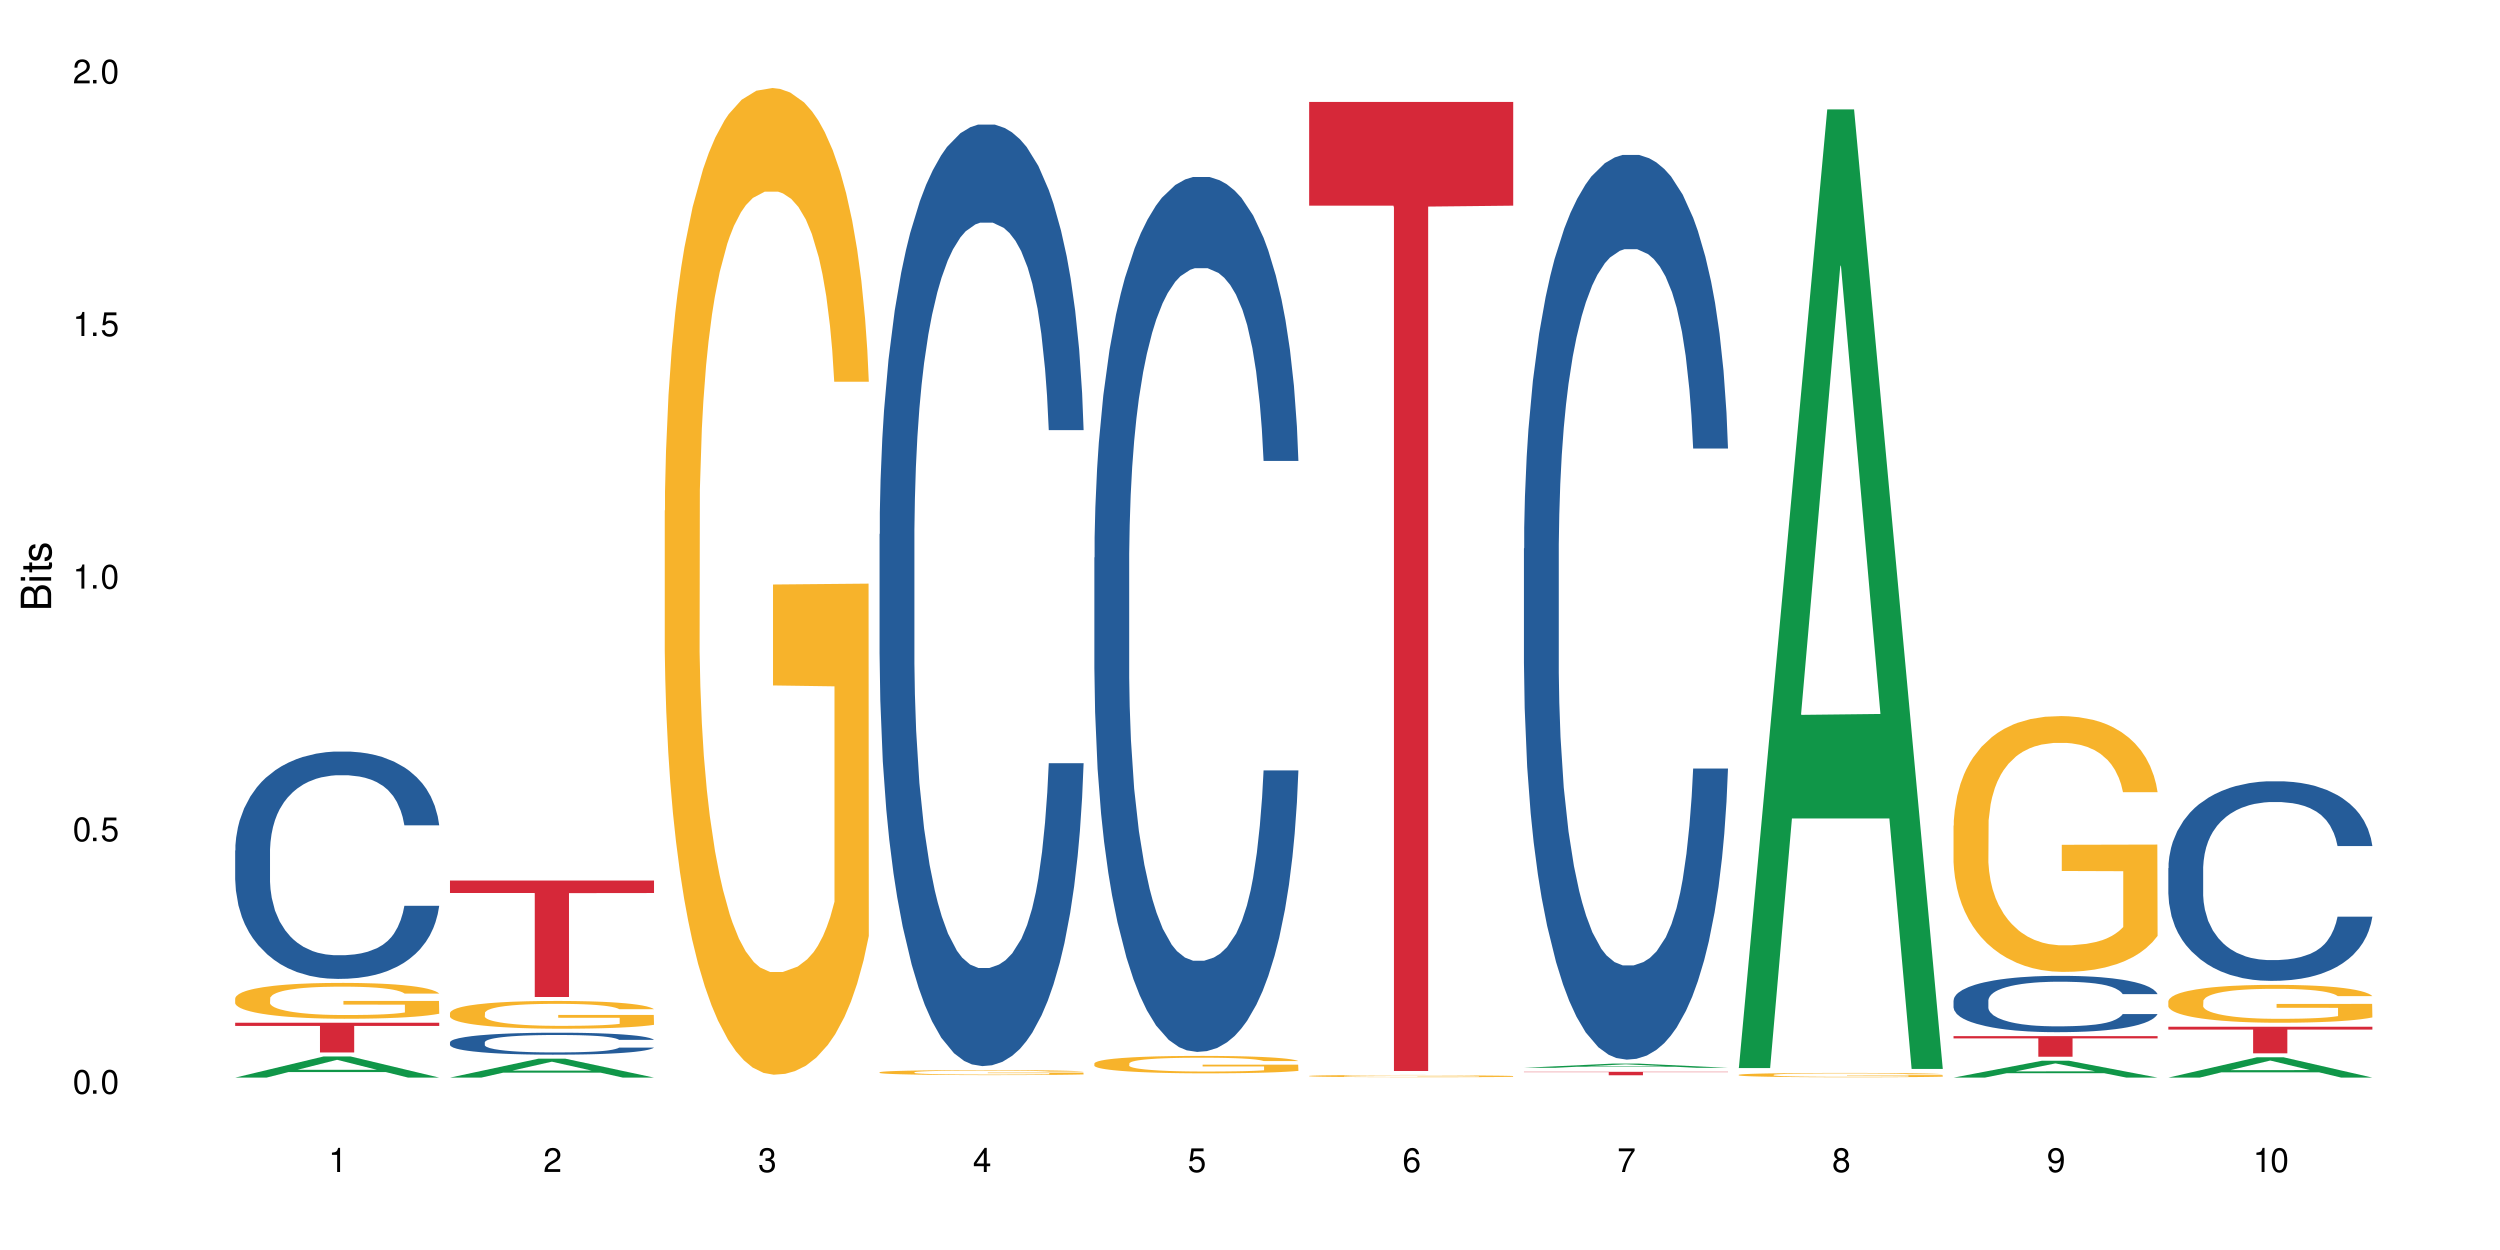 <?xml version="1.0" encoding="UTF-8"?>
<svg xmlns="http://www.w3.org/2000/svg" xmlns:xlink="http://www.w3.org/1999/xlink" width="720" height="360" viewBox="0 0 720 360">
<defs>
<g>
<g id="glyph-0-0">
</g>
<g id="glyph-0-1">
<path d="M 2.641 -6.938 C 2 -6.938 1.422 -6.656 1.078 -6.172 C 0.641 -5.562 0.406 -4.641 0.406 -3.359 C 0.406 -1.016 1.188 0.219 2.641 0.219 C 4.078 0.219 4.859 -1.016 4.859 -3.297 C 4.859 -4.641 4.656 -5.547 4.203 -6.172 C 3.844 -6.656 3.281 -6.938 2.641 -6.938 Z M 2.641 -6.188 C 3.547 -6.188 4 -5.25 4 -3.375 C 4 -1.406 3.562 -0.484 2.625 -0.484 C 1.734 -0.484 1.281 -1.438 1.281 -3.344 C 1.281 -5.25 1.734 -6.188 2.641 -6.188 Z M 2.641 -6.188 "/>
</g>
<g id="glyph-0-2">
<path d="M 1.828 -1 L 0.828 -1 L 0.828 0 L 1.828 0 Z M 1.828 -1 "/>
</g>
<g id="glyph-0-3">
<path d="M 4.562 -6.797 L 1.062 -6.797 L 0.547 -3.094 L 1.328 -3.094 C 1.719 -3.562 2.047 -3.734 2.578 -3.734 C 3.484 -3.734 4.062 -3.109 4.062 -2.094 C 4.062 -1.125 3.484 -0.531 2.578 -0.531 C 1.828 -0.531 1.375 -0.906 1.188 -1.672 L 0.328 -1.672 C 0.453 -1.109 0.547 -0.844 0.75 -0.594 C 1.125 -0.078 1.828 0.219 2.594 0.219 C 3.969 0.219 4.922 -0.781 4.922 -2.219 C 4.922 -3.562 4.031 -4.484 2.719 -4.484 C 2.25 -4.484 1.859 -4.359 1.469 -4.062 L 1.734 -5.969 L 4.562 -5.969 Z M 4.562 -6.797 "/>
</g>
<g id="glyph-0-4">
<path d="M 2.484 -4.938 L 2.484 0 L 3.328 0 L 3.328 -6.938 L 2.766 -6.938 C 2.469 -5.875 2.281 -5.734 0.984 -5.562 L 0.984 -4.938 Z M 2.484 -4.938 "/>
</g>
<g id="glyph-0-5">
<path d="M 4.859 -0.828 L 1.281 -0.828 C 1.359 -1.406 1.672 -1.781 2.5 -2.281 L 3.469 -2.828 C 4.406 -3.344 4.906 -4.062 4.906 -4.906 C 4.906 -5.484 4.672 -6.031 4.266 -6.406 C 3.859 -6.766 3.375 -6.938 2.719 -6.938 C 1.859 -6.938 1.219 -6.625 0.844 -6.031 C 0.609 -5.672 0.5 -5.234 0.484 -4.531 L 1.328 -4.531 C 1.359 -5.016 1.406 -5.281 1.531 -5.516 C 1.75 -5.938 2.188 -6.203 2.703 -6.203 C 3.469 -6.203 4.031 -5.641 4.031 -4.891 C 4.031 -4.344 3.719 -3.859 3.125 -3.516 L 2.234 -3 C 0.812 -2.172 0.406 -1.531 0.328 -0.016 L 4.859 -0.016 Z M 4.859 -0.828 "/>
</g>
<g id="glyph-0-6">
<path d="M 2.125 -3.188 L 2.578 -3.188 C 3.5 -3.188 3.984 -2.766 3.984 -1.922 C 3.984 -1.062 3.469 -0.531 2.594 -0.531 C 1.656 -0.531 1.203 -1 1.156 -2.016 L 0.312 -2.016 C 0.344 -1.453 0.438 -1.094 0.609 -0.781 C 0.953 -0.109 1.625 0.219 2.547 0.219 C 3.953 0.219 4.859 -0.625 4.859 -1.938 C 4.859 -2.828 4.516 -3.297 3.703 -3.594 C 4.344 -3.844 4.656 -4.328 4.656 -5.031 C 4.656 -6.219 3.875 -6.938 2.578 -6.938 C 1.203 -6.938 0.484 -6.172 0.453 -4.703 L 1.297 -4.703 C 1.312 -5.125 1.344 -5.359 1.453 -5.578 C 1.641 -5.969 2.062 -6.203 2.594 -6.203 C 3.344 -6.203 3.797 -5.75 3.797 -5 C 3.797 -4.516 3.609 -4.219 3.25 -4.047 C 3.016 -3.953 2.703 -3.922 2.125 -3.906 Z M 2.125 -3.188 "/>
</g>
<g id="glyph-0-7">
<path d="M 3.141 -1.672 L 3.141 0 L 3.984 0 L 3.984 -1.672 L 4.984 -1.672 L 4.984 -2.438 L 3.984 -2.438 L 3.984 -6.938 L 3.359 -6.938 L 0.266 -2.578 L 0.266 -1.672 Z M 3.141 -2.438 L 1 -2.438 L 3.141 -5.5 Z M 3.141 -2.438 "/>
</g>
<g id="glyph-0-8">
<path d="M 4.781 -5.125 C 4.609 -6.266 3.891 -6.938 2.844 -6.938 C 2.094 -6.938 1.422 -6.578 1.031 -5.953 C 0.594 -5.266 0.406 -4.422 0.406 -3.172 C 0.406 -2 0.578 -1.25 0.984 -0.641 C 1.359 -0.078 1.953 0.219 2.703 0.219 C 3.984 0.219 4.922 -0.75 4.922 -2.094 C 4.922 -3.375 4.062 -4.281 2.844 -4.281 C 2.172 -4.281 1.641 -4.031 1.281 -3.516 C 1.281 -5.234 1.828 -6.188 2.797 -6.188 C 3.391 -6.188 3.797 -5.797 3.938 -5.125 Z M 2.734 -3.531 C 3.547 -3.531 4.062 -2.953 4.062 -2.031 C 4.062 -1.156 3.484 -0.531 2.703 -0.531 C 1.922 -0.531 1.328 -1.188 1.328 -2.078 C 1.328 -2.938 1.906 -3.531 2.734 -3.531 Z M 2.734 -3.531 "/>
</g>
<g id="glyph-0-9">
<path d="M 4.984 -6.797 L 0.438 -6.797 L 0.438 -5.969 L 4.109 -5.969 C 2.5 -3.656 1.828 -2.234 1.328 0 L 2.219 0 C 2.594 -2.172 3.453 -4.047 4.984 -6.094 Z M 4.984 -6.797 "/>
</g>
<g id="glyph-0-10">
<path d="M 3.75 -3.656 C 4.469 -4.094 4.688 -4.438 4.688 -5.078 C 4.688 -6.172 3.844 -6.938 2.641 -6.938 C 1.438 -6.938 0.594 -6.172 0.594 -5.094 C 0.594 -4.438 0.812 -4.094 1.516 -3.656 C 0.734 -3.266 0.359 -2.703 0.359 -1.922 C 0.359 -0.656 1.281 0.219 2.641 0.219 C 3.984 0.219 4.922 -0.656 4.922 -1.922 C 4.922 -2.703 4.531 -3.266 3.75 -3.656 Z M 2.641 -6.188 C 3.359 -6.188 3.812 -5.75 3.812 -5.062 C 3.812 -4.406 3.344 -3.984 2.641 -3.984 C 1.922 -3.984 1.453 -4.406 1.453 -5.078 C 1.453 -5.75 1.922 -6.188 2.641 -6.188 Z M 2.641 -3.266 C 3.484 -3.266 4.062 -2.719 4.062 -1.906 C 4.062 -1.078 3.484 -0.531 2.625 -0.531 C 1.797 -0.531 1.219 -1.094 1.219 -1.906 C 1.219 -2.719 1.781 -3.266 2.641 -3.266 Z M 2.641 -3.266 "/>
</g>
<g id="glyph-0-11">
<path d="M 0.516 -1.578 C 0.672 -0.453 1.406 0.219 2.438 0.219 C 3.188 0.219 3.859 -0.141 4.266 -0.766 C 4.688 -1.453 4.891 -2.297 4.891 -3.547 C 4.891 -4.719 4.703 -5.453 4.312 -6.078 C 3.938 -6.641 3.344 -6.938 2.594 -6.938 C 1.297 -6.938 0.359 -5.969 0.359 -4.625 C 0.359 -3.344 1.234 -2.453 2.453 -2.453 C 3.094 -2.453 3.578 -2.672 4.016 -3.203 C 4 -1.484 3.469 -0.531 2.5 -0.531 C 1.906 -0.531 1.484 -0.906 1.359 -1.578 Z M 2.578 -6.203 C 3.375 -6.203 3.969 -5.531 3.969 -4.641 C 3.969 -3.797 3.391 -3.188 2.547 -3.188 C 1.734 -3.188 1.234 -3.766 1.234 -4.688 C 1.234 -5.562 1.797 -6.203 2.578 -6.203 Z M 2.578 -6.203 "/>
</g>
<g id="glyph-1-0">
</g>
<g id="glyph-1-1">
<path d="M 0 -0.953 L 0 -4.891 C 0 -5.719 -0.234 -6.344 -0.734 -6.797 C -1.188 -7.234 -1.812 -7.469 -2.5 -7.469 C -3.547 -7.469 -4.188 -7 -4.625 -5.875 C -4.984 -6.688 -5.625 -7.094 -6.531 -7.094 C -7.172 -7.094 -7.734 -6.859 -8.141 -6.391 C -8.562 -5.922 -8.75 -5.344 -8.75 -4.5 L -8.75 -0.953 Z M -4.984 -2.062 L -7.766 -2.062 L -7.766 -4.219 C -7.766 -4.844 -7.688 -5.203 -7.453 -5.5 C -7.219 -5.812 -6.859 -5.969 -6.375 -5.969 C -5.891 -5.969 -5.531 -5.812 -5.297 -5.5 C -5.062 -5.203 -4.984 -4.844 -4.984 -4.219 Z M -0.984 -2.062 L -4 -2.062 L -4 -4.781 C -4 -5.766 -3.438 -6.359 -2.484 -6.359 C -1.547 -6.359 -0.984 -5.766 -0.984 -4.781 Z M -0.984 -2.062 "/>
</g>
<g id="glyph-1-2">
<path d="M -6.281 -1.797 L -6.281 -0.797 L 0 -0.797 L 0 -1.797 Z M -8.75 -1.797 L -8.75 -0.797 L -7.484 -0.797 L -7.484 -1.797 Z M -8.75 -1.797 "/>
</g>
<g id="glyph-1-3">
<path d="M -6.281 -3.047 L -6.281 -2.016 L -8.016 -2.016 L -8.016 -1.016 L -6.281 -1.016 L -6.281 -0.172 L -5.469 -0.172 L -5.469 -1.016 L -0.719 -1.016 C -0.078 -1.016 0.281 -1.453 0.281 -2.234 C 0.281 -2.5 0.25 -2.719 0.188 -3.047 L -0.641 -3.047 C -0.609 -2.906 -0.594 -2.766 -0.594 -2.562 C -0.594 -2.141 -0.719 -2.016 -1.156 -2.016 L -5.469 -2.016 L -5.469 -3.047 Z M -6.281 -3.047 "/>
</g>
<g id="glyph-1-4">
<path d="M -4.531 -5.25 C -5.766 -5.25 -6.469 -4.422 -6.469 -2.969 C -6.469 -1.516 -5.719 -0.562 -4.547 -0.562 C -3.562 -0.562 -3.094 -1.062 -2.734 -2.562 L -2.516 -3.484 C -2.344 -4.188 -2.094 -4.469 -1.641 -4.469 C -1.047 -4.469 -0.641 -3.875 -0.641 -3 C -0.641 -2.453 -0.797 -2 -1.062 -1.75 C -1.25 -1.594 -1.422 -1.531 -1.875 -1.469 L -1.875 -0.406 C -0.422 -0.453 0.281 -1.266 0.281 -2.922 C 0.281 -4.5 -0.5 -5.516 -1.719 -5.516 C -2.656 -5.516 -3.172 -4.984 -3.469 -3.734 L -3.703 -2.766 C -3.891 -1.953 -4.156 -1.609 -4.594 -1.609 C -5.188 -1.609 -5.547 -2.125 -5.547 -2.938 C -5.547 -3.75 -5.203 -4.172 -4.531 -4.203 Z M -4.531 -5.25 "/>
</g>
</g>
</defs>
<rect x="-72" y="-36" width="864" height="432" fill="rgb(100%, 100%, 100%)" fill-opacity="1"/>
<path fill-rule="nonzero" fill="rgb(6.275%, 58.824%, 28.235%)" fill-opacity="1" d="M 67.73 310.348 L 67.793 310.34 L 93.223 304.254 L 100.945 304.254 L 126.5 310.352 L 117.52 310.352 L 111.117 308.762 L 83.051 308.762 L 76.773 310.348 L 67.73 310.348 L 85.75 308.102 L 108.543 308.098 L 97.176 305.25 L 97.051 305.246 L 96.926 305.262 L 85.688 308.098 L 85.75 308.102 Z M 67.73 310.348 "/>
<path fill-rule="nonzero" fill="rgb(14.51%, 36.078%, 60%)" fill-opacity="1" d="M 67.73 244.945 L 67.801 244.887 L 67.801 243.449 L 68.02 241.176 L 68.52 238.301 L 69.02 236.328 L 70.312 232.797 L 72.102 229.387 L 73.965 226.754 L 75.328 225.195 L 76.547 224 L 79.34 221.785 L 81.133 220.648 L 83.066 219.633 L 85.434 218.613 L 87.152 218.016 L 91.023 217.059 L 93.891 216.637 L 96.113 216.461 L 100.914 216.461 L 103.781 216.699 L 105.859 216.996 L 108.152 217.477 L 110.086 218.016 L 113.457 219.332 L 116.465 221.008 L 117.828 221.965 L 119.977 223.82 L 121.625 225.617 L 122.773 227.172 L 124.062 229.387 L 125.207 232.078 L 126.07 235.129 L 126.5 237.703 L 116.465 237.703 L 115.965 235.309 L 115.391 233.453 L 114.316 231 L 113.238 229.266 L 111.734 227.531 L 110.375 226.395 L 108.512 225.258 L 106.863 224.539 L 105.141 224 L 103.492 223.641 L 100.34 223.281 L 96.684 223.281 L 95.324 223.402 L 92.527 223.879 L 91.023 224.297 L 88.871 225.137 L 87.367 225.914 L 85.578 227.113 L 84.359 228.129 L 82.852 229.684 L 81.777 231.062 L 80.559 233.035 L 79.844 234.531 L 79.199 236.207 L 78.625 238.184 L 78.195 240.277 L 77.906 242.492 L 77.766 244.645 L 77.766 253.922 L 77.906 256.078 L 78.266 258.59 L 79.199 262.242 L 80.559 265.414 L 82.137 267.926 L 83.641 269.723 L 84.5 270.559 L 85.648 271.516 L 87.441 272.715 L 90.02 273.91 L 91.523 274.391 L 93.816 274.867 L 96.184 275.105 L 99.336 275.105 L 102.133 274.867 L 103.996 274.57 L 105.93 274.09 L 108.582 273.074 L 110.23 272.113 L 111.664 270.977 L 112.738 269.84 L 113.457 268.883 L 114.531 267.027 L 115.391 264.992 L 116.035 262.898 L 116.465 260.863 L 126.5 260.863 L 126.07 263.258 L 125.422 265.59 L 124.777 267.328 L 123.777 269.422 L 122.629 271.277 L 120.98 273.371 L 119.617 274.746 L 117.828 276.242 L 116.18 277.383 L 114.387 278.398 L 111.734 279.594 L 110.016 280.195 L 108.152 280.734 L 105.93 281.211 L 103.137 281.629 L 100.125 281.871 L 97.328 281.93 L 94.32 281.809 L 92.098 281.57 L 89.16 281.031 L 85.504 279.953 L 82.852 278.816 L 80.773 277.68 L 78.984 276.484 L 76.977 274.867 L 74.395 272.234 L 72.82 270.199 L 71.746 268.523 L 70.527 266.191 L 69.664 264.094 L 68.664 260.746 L 67.945 256.496 L 67.73 253.203 Z M 67.73 244.945 "/>
<path fill-rule="nonzero" fill="rgb(96.863%, 70.196%, 16.863%)" fill-opacity="1" d="M 67.73 287.5 L 67.801 287.488 L 67.801 287.301 L 68.09 286.875 L 68.805 286.293 L 69.738 285.809 L 70.742 285.434 L 71.387 285.234 L 72.461 284.953 L 73.395 284.742 L 75.758 284.32 L 78.77 283.922 L 80.418 283.754 L 82.281 283.594 L 84.93 283.414 L 86.148 283.348 L 89.875 283.195 L 94.105 283.102 L 98.762 283.074 L 100.914 283.082 L 103.852 283.121 L 107.863 283.227 L 110.16 283.32 L 111.949 283.414 L 113.812 283.535 L 116.105 283.727 L 118.258 283.953 L 119.977 284.18 L 121.695 284.461 L 123.129 284.762 L 124.348 285.094 L 125.422 285.488 L 126.07 285.82 L 126.5 286.148 L 116.535 286.148 L 115.965 285.82 L 115.32 285.566 L 114.242 285.254 L 113.168 285.027 L 112.094 284.848 L 110.086 284.602 L 108.367 284.453 L 106.215 284.32 L 104.137 284.234 L 101.773 284.18 L 100.34 284.16 L 96.543 284.16 L 93.102 284.227 L 91.094 284.301 L 89.66 284.375 L 87.656 284.516 L 86.438 284.629 L 85.719 284.707 L 83.57 285 L 82.137 285.262 L 81.348 285.441 L 80.344 285.727 L 79.629 285.98 L 78.84 286.355 L 78.41 286.641 L 77.836 287.281 L 77.766 288.98 L 77.98 289.34 L 78.41 289.727 L 78.984 290.066 L 79.844 290.422 L 80.703 290.699 L 82.207 291.066 L 83.496 291.312 L 84.5 291.473 L 86.438 291.727 L 87.227 291.812 L 89.09 291.98 L 91.023 292.113 L 93.387 292.227 L 95.18 292.281 L 98.047 292.328 L 101.703 292.328 L 106 292.273 L 108.727 292.199 L 110.59 292.121 L 111.809 292.055 L 113.312 291.953 L 114.387 291.859 L 115.391 291.754 L 116.609 291.594 L 116.609 289.34 L 98.906 289.328 L 98.906 288.273 L 126.426 288.262 L 126.5 291.953 L 124.992 292.207 L 123.129 292.453 L 121.34 292.641 L 119.477 292.801 L 116.824 292.98 L 114.672 293.094 L 111.375 293.227 L 108.367 293.312 L 105.215 293.367 L 102.418 293.395 L 99.121 293.406 L 96.184 293.387 L 93.031 293.328 L 90.52 293.254 L 88.227 293.16 L 85.934 293.039 L 83.066 292.84 L 81.203 292.68 L 79.27 292.48 L 77.336 292.246 L 75.613 291.988 L 74.469 291.793 L 73.32 291.566 L 72.102 291.281 L 70.957 290.961 L 70.098 290.668 L 69.309 290.34 L 68.734 290.027 L 68.16 289.602 L 67.875 289.262 L 67.73 288.973 Z M 67.73 287.5 "/>
<path fill-rule="nonzero" fill="rgb(83.922%, 15.686%, 22.353%)" fill-opacity="1" d="M 67.73 294.551 L 126.5 294.551 L 126.5 295.465 L 102.008 295.473 L 102.008 303.109 L 92.152 303.109 L 92.152 295.48 L 92.008 295.465 L 67.73 295.465 Z M 67.73 294.551 "/>
<path fill-rule="nonzero" fill="rgb(6.275%, 58.824%, 28.235%)" fill-opacity="1" d="M 129.594 310.348 L 129.656 310.34 L 155.082 304.898 L 162.805 304.898 L 188.359 310.352 L 179.383 310.352 L 172.977 308.93 L 144.91 308.93 L 138.633 310.348 L 129.594 310.348 L 147.613 308.34 L 170.402 308.336 L 159.039 305.789 L 158.914 305.785 L 158.789 305.801 L 147.547 308.336 L 147.613 308.34 Z M 129.594 310.348 "/>
<path fill-rule="nonzero" fill="rgb(14.51%, 36.078%, 60%)" fill-opacity="1" d="M 129.594 300.176 L 129.664 300.168 L 129.664 300.031 L 129.879 299.812 L 130.379 299.531 L 130.883 299.344 L 132.172 299 L 133.965 298.672 L 135.828 298.414 L 137.188 298.266 L 138.406 298.148 L 141.203 297.934 L 142.992 297.824 L 144.93 297.727 L 147.293 297.629 L 149.016 297.57 L 152.883 297.477 L 155.75 297.438 L 157.973 297.418 L 162.773 297.418 L 165.641 297.441 L 167.719 297.473 L 170.012 297.52 L 171.949 297.57 L 175.316 297.699 L 178.324 297.859 L 179.688 297.953 L 181.836 298.133 L 183.484 298.305 L 184.633 298.457 L 185.922 298.672 L 187.07 298.93 L 187.93 299.227 L 188.359 299.477 L 178.324 299.477 L 177.824 299.242 L 177.25 299.062 L 176.176 298.828 L 175.102 298.66 L 173.598 298.492 L 172.234 298.379 L 170.371 298.27 L 168.723 298.203 L 167.004 298.148 L 165.355 298.113 L 162.199 298.078 L 158.547 298.078 L 157.184 298.09 L 154.391 298.137 L 152.883 298.18 L 150.734 298.258 L 149.23 298.336 L 147.438 298.449 L 146.219 298.547 L 144.715 298.699 L 143.641 298.832 L 142.422 299.023 L 141.703 299.168 L 141.059 299.332 L 140.484 299.52 L 140.055 299.723 L 139.77 299.938 L 139.625 300.148 L 139.625 301.043 L 139.77 301.254 L 140.129 301.496 L 141.059 301.848 L 142.422 302.156 L 143.996 302.398 L 145.504 302.574 L 146.363 302.652 L 147.508 302.746 L 149.301 302.863 L 151.879 302.977 L 153.387 303.023 L 155.68 303.07 L 158.043 303.094 L 161.199 303.094 L 163.992 303.07 L 165.855 303.043 L 167.789 302.996 L 170.441 302.898 L 172.09 302.805 L 173.523 302.695 L 174.598 302.586 L 175.316 302.492 L 176.391 302.312 L 177.25 302.113 L 177.895 301.914 L 178.324 301.715 L 188.359 301.715 L 187.93 301.945 L 187.285 302.172 L 186.641 302.34 L 185.637 302.543 L 184.488 302.723 L 182.84 302.926 L 181.48 303.059 L 179.688 303.203 L 178.039 303.312 L 176.246 303.41 L 173.598 303.527 L 171.875 303.586 L 170.012 303.637 L 167.789 303.684 L 164.996 303.723 L 161.984 303.746 L 159.191 303.754 L 156.18 303.742 L 153.957 303.719 L 151.02 303.668 L 147.367 303.562 L 144.715 303.453 L 142.637 303.344 L 140.844 303.227 L 138.836 303.07 L 136.258 302.816 L 134.68 302.617 L 133.605 302.457 L 132.387 302.23 L 131.527 302.027 L 130.523 301.703 L 129.809 301.293 L 129.594 300.973 Z M 129.594 300.176 "/>
<path fill-rule="nonzero" fill="rgb(96.863%, 70.196%, 16.863%)" fill-opacity="1" d="M 129.594 291.699 L 129.664 291.691 L 129.664 291.547 L 129.949 291.219 L 130.668 290.766 L 131.598 290.391 L 132.602 290.102 L 133.246 289.945 L 134.32 289.727 L 135.254 289.566 L 137.617 289.238 L 140.629 288.93 L 142.277 288.801 L 144.141 288.676 L 146.793 288.535 L 148.012 288.484 L 151.738 288.367 L 155.965 288.293 L 160.625 288.273 L 162.773 288.281 L 165.711 288.309 L 169.727 288.391 L 172.02 288.461 L 173.812 288.535 L 175.676 288.629 L 177.969 288.777 L 180.117 288.953 L 181.836 289.129 L 183.559 289.348 L 184.992 289.582 L 186.211 289.836 L 187.285 290.145 L 187.93 290.398 L 188.359 290.656 L 178.398 290.656 L 177.824 290.398 L 177.18 290.203 L 176.105 289.961 L 175.031 289.785 L 173.953 289.648 L 171.949 289.457 L 170.227 289.34 L 168.078 289.238 L 166 289.172 L 163.633 289.129 L 162.199 289.113 L 158.402 289.113 L 154.961 289.164 L 152.957 289.223 L 151.523 289.281 L 149.516 289.391 L 148.297 289.48 L 147.582 289.535 L 145.43 289.762 L 143.996 289.969 L 143.207 290.105 L 142.207 290.328 L 141.488 290.523 L 140.699 290.816 L 140.27 291.035 L 139.695 291.531 L 139.625 292.848 L 139.84 293.125 L 140.27 293.426 L 140.844 293.688 L 141.703 293.965 L 142.562 294.176 L 144.07 294.461 L 145.359 294.652 L 146.363 294.777 L 148.297 294.973 L 149.086 295.039 L 150.949 295.172 L 152.883 295.273 L 155.25 295.363 L 157.039 295.406 L 159.906 295.441 L 163.562 295.441 L 167.863 295.398 L 170.586 295.34 L 172.449 295.281 L 173.668 295.23 L 175.172 295.148 L 176.246 295.078 L 177.25 294.996 L 178.469 294.871 L 178.469 293.125 L 160.766 293.117 L 160.766 292.301 L 188.289 292.293 L 188.359 295.148 L 186.855 295.348 L 184.992 295.535 L 183.199 295.684 L 181.336 295.809 L 178.684 295.945 L 176.535 296.035 L 173.238 296.137 L 170.227 296.203 L 167.074 296.246 L 164.277 296.27 L 160.984 296.273 L 158.043 296.262 L 154.891 296.215 L 152.383 296.156 L 150.09 296.086 L 147.797 295.988 L 144.93 295.836 L 143.066 295.711 L 141.129 295.559 L 139.195 295.375 L 137.477 295.18 L 136.328 295.027 L 135.184 294.852 L 133.965 294.629 L 132.816 294.383 L 131.957 294.156 L 131.168 293.898 L 130.594 293.66 L 130.023 293.328 L 129.734 293.066 L 129.594 292.84 Z M 129.594 291.699 "/>
<path fill-rule="nonzero" fill="rgb(83.922%, 15.686%, 22.353%)" fill-opacity="1" d="M 129.594 253.602 L 188.359 253.602 L 188.359 257.191 L 163.867 257.223 L 163.867 287.129 L 154.012 287.129 L 154.012 257.254 L 153.871 257.191 L 129.594 257.191 Z M 129.594 253.602 "/>
<path fill-rule="nonzero" fill="rgb(96.863%, 70.196%, 16.863%)" fill-opacity="1" d="M 191.453 147.059 L 191.523 146.801 L 191.523 141.609 L 191.812 129.934 L 192.527 113.84 L 193.461 100.605 L 194.461 90.227 L 195.109 84.773 L 196.184 76.988 L 197.113 71.281 L 199.48 59.602 L 202.488 48.703 L 204.137 44.031 L 206 39.617 L 208.652 34.688 L 209.871 32.871 L 213.598 28.719 L 217.828 26.125 L 222.484 25.344 L 224.637 25.605 L 227.574 26.641 L 231.586 29.496 L 233.879 32.094 L 235.672 34.688 L 237.535 38.062 L 239.828 43.25 L 241.98 49.48 L 243.699 55.707 L 245.418 63.496 L 246.852 71.801 L 248.07 80.883 L 249.145 91.781 L 249.789 100.867 L 250.219 109.949 L 240.258 109.949 L 239.684 100.867 L 239.039 93.859 L 237.965 85.293 L 236.891 79.066 L 235.816 74.133 L 233.809 67.387 L 232.09 63.234 L 229.938 59.602 L 227.859 57.266 L 225.496 55.707 L 224.062 55.191 L 220.262 55.191 L 216.824 57.008 L 214.816 59.082 L 213.383 61.16 L 211.375 65.051 L 210.156 68.164 L 209.441 70.242 L 207.293 78.285 L 205.859 85.555 L 205.07 90.484 L 204.066 98.27 L 203.348 105.277 L 202.562 115.656 L 202.133 123.445 L 201.559 141.09 L 201.484 187.805 L 201.703 197.668 L 202.133 208.309 L 202.703 217.648 L 203.566 227.512 L 204.426 235.039 L 205.93 245.16 L 207.219 251.906 L 208.223 256.32 L 210.156 263.324 L 210.945 265.66 L 212.809 270.332 L 214.746 273.965 L 217.109 277.082 L 218.902 278.637 L 221.77 279.934 L 225.422 279.934 L 229.723 278.379 L 232.445 276.301 L 234.309 274.227 L 235.527 272.41 L 237.035 269.555 L 238.109 266.961 L 239.113 264.105 L 240.332 259.691 L 240.332 197.668 L 222.629 197.406 L 222.629 168.34 L 250.148 168.082 L 250.219 269.555 L 248.715 276.562 L 246.852 283.309 L 245.059 288.5 L 243.195 292.91 L 240.547 297.844 L 238.395 300.957 L 235.098 304.59 L 232.09 306.926 L 228.934 308.484 L 226.141 309.262 L 222.844 309.52 L 219.906 309 L 216.75 307.445 L 214.242 305.367 L 211.949 302.773 L 209.656 299.398 L 206.789 293.949 L 204.926 289.539 L 202.992 284.086 L 201.055 277.602 L 199.336 270.594 L 198.191 265.145 L 197.043 258.914 L 195.824 251.129 L 194.68 242.305 L 193.816 234.258 L 193.031 225.176 L 192.457 216.613 L 191.883 204.934 L 191.598 195.59 L 191.453 187.547 Z M 191.453 147.059 "/>
<path fill-rule="nonzero" fill="rgb(14.51%, 36.078%, 60%)" fill-opacity="1" d="M 253.312 153.859 L 253.387 153.613 L 253.387 147.664 L 253.602 138.246 L 254.102 126.348 L 254.605 118.168 L 255.895 103.543 L 257.684 89.418 L 259.547 78.512 L 260.91 72.066 L 262.129 67.109 L 264.922 57.938 L 266.715 53.227 L 268.652 49.016 L 271.016 44.801 L 272.734 42.32 L 276.605 38.355 L 279.473 36.621 L 281.695 35.879 L 286.496 35.879 L 289.363 36.867 L 291.441 38.109 L 293.734 40.09 L 295.668 42.32 L 299.039 47.773 L 302.047 54.715 L 303.41 58.68 L 305.559 66.363 L 307.207 73.801 L 308.355 80.246 L 309.645 89.418 L 310.793 100.57 L 311.652 113.211 L 312.082 123.871 L 302.047 123.871 L 301.547 113.953 L 300.973 106.27 L 299.898 96.109 L 298.824 88.922 L 297.316 81.734 L 295.957 77.023 L 294.094 72.312 L 292.445 69.34 L 290.723 67.109 L 289.074 65.621 L 285.922 64.133 L 282.266 64.133 L 280.906 64.629 L 278.109 66.613 L 276.605 68.348 L 274.457 71.816 L 272.949 75.039 L 271.16 79.996 L 269.941 84.211 L 268.434 90.656 L 267.359 96.355 L 266.141 104.535 L 265.426 110.734 L 264.781 117.672 L 264.207 125.852 L 263.777 134.527 L 263.492 143.699 L 263.348 152.621 L 263.348 191.043 L 263.492 199.965 L 263.848 210.375 L 264.781 225.496 L 266.141 238.633 L 267.719 249.043 L 269.223 256.477 L 270.082 259.949 L 271.23 263.914 L 273.023 268.871 L 275.602 273.828 L 277.105 275.812 L 279.402 277.793 L 281.766 278.785 L 284.918 278.785 L 287.715 277.793 L 289.578 276.555 L 291.512 274.57 L 294.164 270.359 L 295.812 266.391 L 297.246 261.684 L 298.32 256.973 L 299.039 253.008 L 300.113 245.324 L 300.973 236.895 L 301.617 228.223 L 302.047 219.793 L 312.082 219.793 L 311.652 229.707 L 311.008 239.375 L 310.363 246.562 L 309.359 255.238 L 308.211 262.922 L 306.562 271.598 L 305.203 277.297 L 303.41 283.496 L 301.762 288.203 L 299.969 292.418 L 297.316 297.375 L 295.598 299.855 L 293.734 302.086 L 291.512 304.066 L 288.719 305.801 L 285.707 306.793 L 282.914 307.043 L 279.902 306.547 L 277.68 305.555 L 274.742 303.324 L 271.086 298.863 L 268.434 294.152 L 266.355 289.445 L 264.566 284.484 L 262.559 277.793 L 259.98 266.887 L 258.402 258.461 L 257.328 251.52 L 256.109 241.852 L 255.25 233.18 L 254.246 219.297 L 253.527 201.699 L 253.312 188.066 Z M 253.312 153.859 "/>
<path fill-rule="nonzero" fill="rgb(96.863%, 70.196%, 16.863%)" fill-opacity="1" d="M 253.312 308.805 L 253.387 308.805 L 253.387 308.777 L 253.672 308.719 L 254.387 308.637 L 255.32 308.57 L 256.324 308.516 L 256.969 308.488 L 258.043 308.449 L 258.977 308.422 L 261.34 308.359 L 264.352 308.305 L 266 308.281 L 267.863 308.258 L 270.516 308.234 L 271.73 308.227 L 275.461 308.203 L 279.688 308.191 L 284.348 308.188 L 286.496 308.188 L 289.434 308.191 L 293.449 308.207 L 295.742 308.223 L 297.531 308.234 L 299.395 308.25 L 301.691 308.277 L 303.84 308.309 L 305.559 308.34 L 307.281 308.379 L 308.715 308.422 L 309.93 308.469 L 311.008 308.523 L 311.652 308.57 L 312.082 308.617 L 302.121 308.617 L 301.547 308.57 L 300.902 308.535 L 299.824 308.492 L 298.75 308.461 L 297.676 308.434 L 295.668 308.398 L 293.949 308.379 L 291.801 308.359 L 289.723 308.348 L 287.355 308.34 L 282.125 308.34 L 278.684 308.348 L 276.676 308.359 L 275.242 308.367 L 273.238 308.387 L 272.02 308.402 L 271.301 308.414 L 269.152 308.457 L 267.719 308.492 L 266.93 308.52 L 265.926 308.559 L 265.211 308.594 L 264.422 308.645 L 263.992 308.684 L 263.418 308.773 L 263.348 309.012 L 263.562 309.062 L 263.992 309.117 L 264.566 309.164 L 265.426 309.215 L 266.285 309.254 L 267.789 309.305 L 269.082 309.34 L 270.082 309.359 L 272.02 309.398 L 272.809 309.41 L 274.672 309.434 L 276.605 309.449 L 278.973 309.465 L 280.762 309.473 L 283.629 309.48 L 287.285 309.48 L 291.586 309.473 L 294.309 309.461 L 296.172 309.453 L 297.391 309.441 L 298.895 309.43 L 299.969 309.414 L 300.973 309.402 L 302.191 309.379 L 302.191 309.062 L 284.488 309.062 L 284.488 308.914 L 312.008 308.914 L 312.082 309.43 L 310.578 309.465 L 308.715 309.5 L 306.922 309.523 L 305.059 309.547 L 302.406 309.57 L 300.258 309.59 L 296.961 309.605 L 293.949 309.617 L 290.797 309.625 L 288 309.629 L 284.703 309.633 L 281.766 309.629 L 278.613 309.621 L 276.105 309.609 L 273.812 309.598 L 271.516 309.578 L 268.652 309.551 L 266.789 309.531 L 264.852 309.504 L 262.918 309.469 L 261.195 309.434 L 260.051 309.406 L 258.902 309.375 L 257.684 309.336 L 256.539 309.289 L 255.68 309.25 L 254.891 309.203 L 254.316 309.16 L 253.742 309.102 L 253.457 309.051 L 253.312 309.012 Z M 253.312 308.805 "/>
<path fill-rule="nonzero" fill="rgb(14.51%, 36.078%, 60%)" fill-opacity="1" d="M 315.176 160.613 L 315.246 160.383 L 315.246 154.855 L 315.461 146.105 L 315.961 135.047 L 316.465 127.449 L 317.754 113.859 L 319.547 100.73 L 321.41 90.598 L 322.77 84.609 L 323.988 80 L 326.785 71.48 L 328.578 67.105 L 330.512 63.188 L 332.875 59.273 L 334.598 56.969 L 338.465 53.285 L 341.332 51.672 L 343.555 50.98 L 348.355 50.98 L 351.223 51.902 L 353.301 53.055 L 355.594 54.898 L 357.531 56.969 L 360.898 62.035 L 363.91 68.484 L 365.27 72.172 L 367.422 79.312 L 369.07 86.219 L 370.215 92.207 L 371.504 100.73 L 372.652 111.094 L 373.512 122.84 L 373.941 132.746 L 363.91 132.746 L 363.406 123.531 L 362.832 116.391 L 361.758 106.949 L 360.684 100.27 L 359.18 93.59 L 357.816 89.215 L 355.953 84.84 L 354.305 82.074 L 352.586 80 L 350.938 78.621 L 347.785 77.238 L 344.129 77.238 L 342.766 77.699 L 339.973 79.539 L 338.465 81.152 L 336.316 84.379 L 334.812 87.371 L 333.02 91.977 L 331.801 95.895 L 330.297 101.883 L 329.223 107.18 L 328.004 114.781 L 327.285 120.539 L 326.641 126.988 L 326.066 134.59 L 325.637 142.648 L 325.352 151.172 L 325.207 159.461 L 325.207 195.164 L 325.352 203.453 L 325.711 213.129 L 326.641 227.176 L 328.004 239.383 L 329.578 249.059 L 331.086 255.969 L 331.945 259.191 L 333.09 262.879 L 334.883 267.484 L 337.465 272.09 L 338.969 273.934 L 341.262 275.773 L 343.625 276.695 L 346.781 276.695 L 349.574 275.773 L 351.438 274.625 L 353.375 272.781 L 356.023 268.867 L 357.672 265.18 L 359.105 260.805 L 360.184 256.43 L 360.898 252.742 L 361.973 245.602 L 362.832 237.773 L 363.48 229.711 L 363.91 221.879 L 373.941 221.879 L 373.512 231.094 L 372.867 240.074 L 372.223 246.754 L 371.219 254.816 L 370.07 261.957 L 368.422 270.016 L 367.062 275.316 L 365.27 281.074 L 363.621 285.449 L 361.832 289.363 L 359.18 293.969 L 357.457 296.273 L 355.594 298.348 L 353.375 300.188 L 350.578 301.801 L 347.57 302.723 L 344.773 302.953 L 341.762 302.492 L 339.543 301.57 L 336.602 299.5 L 332.949 295.352 L 330.297 290.977 L 328.219 286.602 L 326.426 281.992 L 324.418 275.773 L 321.84 265.641 L 320.262 257.809 L 319.188 251.359 L 317.969 242.379 L 317.109 234.316 L 316.105 221.418 L 315.391 205.066 L 315.176 192.398 Z M 315.176 160.613 "/>
<path fill-rule="nonzero" fill="rgb(96.863%, 70.196%, 16.863%)" fill-opacity="1" d="M 315.176 306.25 L 315.246 306.246 L 315.246 306.152 L 315.531 305.945 L 316.25 305.66 L 317.18 305.43 L 318.184 305.246 L 318.828 305.148 L 319.906 305.012 L 320.836 304.91 L 323.203 304.703 L 326.211 304.512 L 327.859 304.43 L 329.723 304.352 L 332.375 304.262 L 333.594 304.23 L 337.32 304.156 L 341.547 304.113 L 346.207 304.098 L 348.355 304.102 L 351.297 304.121 L 355.309 304.172 L 357.602 304.219 L 359.395 304.262 L 361.258 304.324 L 363.551 304.414 L 365.699 304.523 L 367.422 304.633 L 369.141 304.773 L 370.574 304.918 L 371.793 305.078 L 372.867 305.273 L 373.512 305.434 L 373.941 305.594 L 363.98 305.594 L 363.406 305.434 L 362.762 305.309 L 361.688 305.156 L 360.613 305.047 L 359.535 304.961 L 357.531 304.84 L 355.809 304.766 L 353.66 304.703 L 351.582 304.66 L 349.215 304.633 L 347.785 304.625 L 343.984 304.625 L 340.547 304.656 L 338.539 304.695 L 337.105 304.73 L 335.098 304.801 L 333.879 304.855 L 333.164 304.891 L 331.012 305.035 L 329.578 305.16 L 328.793 305.25 L 327.789 305.387 L 327.07 305.512 L 326.281 305.695 L 325.852 305.832 L 325.281 306.145 L 325.207 306.969 L 325.422 307.145 L 325.852 307.332 L 326.426 307.496 L 327.285 307.672 L 328.145 307.805 L 329.652 307.984 L 330.941 308.102 L 331.945 308.18 L 333.879 308.305 L 334.668 308.344 L 336.531 308.43 L 338.465 308.492 L 340.832 308.547 L 342.625 308.574 L 345.488 308.598 L 349.145 308.598 L 353.445 308.57 L 356.168 308.535 L 358.031 308.496 L 359.25 308.465 L 360.754 308.414 L 361.832 308.367 L 362.832 308.316 L 364.051 308.238 L 364.051 307.145 L 346.352 307.141 L 346.352 306.625 L 373.871 306.621 L 373.941 308.414 L 372.438 308.539 L 370.574 308.656 L 368.781 308.75 L 366.918 308.828 L 364.266 308.914 L 362.117 308.969 L 358.82 309.035 L 355.809 309.074 L 352.656 309.102 L 349.863 309.117 L 346.566 309.121 L 343.625 309.113 L 340.473 309.086 L 337.965 309.047 L 335.672 309 L 333.379 308.941 L 330.512 308.844 L 328.648 308.77 L 326.715 308.672 L 324.777 308.559 L 323.059 308.434 L 321.91 308.336 L 320.766 308.227 L 319.547 308.09 L 318.398 307.934 L 317.539 307.789 L 316.75 307.629 L 316.18 307.48 L 315.605 307.273 L 315.316 307.105 L 315.176 306.965 Z M 315.176 306.25 "/>
<path fill-rule="nonzero" fill="rgb(96.863%, 70.196%, 16.863%)" fill-opacity="1" d="M 377.035 309.863 L 377.105 309.863 L 377.105 309.852 L 377.395 309.828 L 378.109 309.789 L 379.043 309.762 L 380.047 309.738 L 380.691 309.723 L 381.766 309.707 L 382.695 309.695 L 385.062 309.668 L 388.07 309.645 L 389.719 309.633 L 391.582 309.621 L 394.234 309.609 L 395.453 309.605 L 399.18 309.598 L 403.41 309.59 L 410.219 309.59 L 413.156 309.594 L 417.168 309.598 L 419.461 309.605 L 421.254 309.609 L 423.117 309.617 L 425.41 309.629 L 427.562 309.645 L 431 309.676 L 432.434 309.695 L 433.652 309.715 L 434.727 309.738 L 435.375 309.762 L 435.805 309.781 L 425.84 309.781 L 425.27 309.762 L 424.621 309.746 L 423.547 309.727 L 422.473 309.711 L 421.398 309.699 L 419.391 309.684 L 417.672 309.676 L 415.52 309.668 L 413.441 309.664 L 411.078 309.66 L 409.645 309.656 L 405.848 309.656 L 402.406 309.66 L 400.398 309.668 L 398.965 309.672 L 396.961 309.68 L 395.742 309.688 L 395.023 309.691 L 392.875 309.711 L 391.441 309.727 L 390.652 309.738 L 389.648 309.754 L 388.934 309.77 L 388.145 309.793 L 387.715 309.812 L 387.141 309.852 L 387.07 309.957 L 387.285 309.98 L 387.715 310.004 L 388.289 310.023 L 389.148 310.047 L 390.008 310.062 L 391.512 310.086 L 392.801 310.102 L 393.805 310.113 L 395.742 310.129 L 396.527 310.133 L 398.391 310.145 L 400.328 310.152 L 402.691 310.16 L 404.484 310.164 L 415.305 310.164 L 418.031 310.156 L 419.895 310.152 L 421.109 310.148 L 422.617 310.141 L 423.691 310.137 L 424.695 310.129 L 425.914 310.121 L 425.914 309.98 L 408.211 309.98 L 408.211 309.914 L 435.73 309.914 L 435.805 310.141 L 434.297 310.156 L 432.434 310.172 L 430.645 310.184 L 428.781 310.195 L 426.129 310.207 L 423.977 310.215 L 420.68 310.223 L 417.672 310.227 L 414.52 310.23 L 411.723 310.23 L 408.426 310.234 L 405.488 310.23 L 402.336 310.227 L 399.824 310.223 L 397.531 310.219 L 395.238 310.211 L 392.371 310.199 L 390.508 310.188 L 388.574 310.176 L 386.641 310.16 L 384.918 310.145 L 383.773 310.133 L 382.625 310.117 L 381.406 310.102 L 380.262 310.082 L 379.398 310.062 L 378.613 310.043 L 378.039 310.023 L 377.465 309.996 L 377.18 309.977 L 377.035 309.957 Z M 377.035 309.863 "/>
<path fill-rule="nonzero" fill="rgb(83.922%, 15.686%, 22.353%)" fill-opacity="1" d="M 377.035 29.359 L 435.805 29.359 L 435.805 59.23 L 411.312 59.496 L 411.312 308.445 L 401.457 308.445 L 401.457 59.758 L 401.312 59.23 L 377.035 59.23 Z M 377.035 29.359 "/>
<path fill-rule="nonzero" fill="rgb(6.275%, 58.824%, 28.235%)" fill-opacity="1" d="M 438.895 307.527 L 438.957 307.523 L 464.387 306.324 L 472.109 306.324 L 497.664 307.527 L 488.688 307.527 L 482.281 307.215 L 454.215 307.215 L 447.938 307.527 L 438.895 307.527 L 456.914 307.082 L 479.707 307.082 L 468.344 306.523 L 468.219 306.52 L 468.09 306.523 L 456.852 307.082 L 456.914 307.082 Z M 438.895 307.527 "/>
<path fill-rule="nonzero" fill="rgb(14.51%, 36.078%, 60%)" fill-opacity="1" d="M 438.895 157.988 L 438.969 157.75 L 438.969 152.035 L 439.184 142.984 L 439.684 131.551 L 440.188 123.691 L 441.477 109.641 L 443.27 96.066 L 445.133 85.586 L 446.492 79.395 L 447.711 74.629 L 450.508 65.816 L 452.297 61.293 L 454.234 57.242 L 456.598 53.195 L 458.316 50.812 L 462.188 47 L 465.055 45.332 L 467.277 44.621 L 472.078 44.621 L 474.945 45.57 L 477.023 46.762 L 479.316 48.668 L 481.254 50.812 L 484.621 56.051 L 487.629 62.719 L 488.992 66.531 L 491.141 73.914 L 492.789 81.059 L 493.938 87.254 L 495.227 96.066 L 496.375 106.781 L 497.234 118.93 L 497.664 129.172 L 487.629 129.172 L 487.129 119.645 L 486.555 112.262 L 485.48 102.496 L 484.406 95.59 L 482.898 88.68 L 481.539 84.156 L 479.676 79.629 L 478.027 76.773 L 476.309 74.629 L 474.66 73.199 L 471.504 71.77 L 467.852 71.77 L 466.488 72.246 L 463.691 74.152 L 462.188 75.82 L 460.039 79.156 L 458.535 82.25 L 456.742 87.016 L 455.523 91.062 L 454.02 97.254 L 452.941 102.734 L 451.727 110.594 L 451.008 116.547 L 450.363 123.215 L 449.789 131.078 L 449.359 139.414 L 449.074 148.227 L 448.93 156.801 L 448.93 193.715 L 449.074 202.289 L 449.43 212.293 L 450.363 226.824 L 451.727 239.445 L 453.301 249.449 L 454.805 256.594 L 455.668 259.93 L 456.812 263.738 L 458.605 268.504 L 461.184 273.266 L 462.691 275.172 L 464.984 277.078 L 467.348 278.031 L 470.5 278.031 L 473.297 277.078 L 475.16 275.887 L 477.094 273.98 L 479.746 269.934 L 481.395 266.121 L 482.828 261.594 L 483.902 257.07 L 484.621 253.258 L 485.695 245.875 L 486.555 237.777 L 487.199 229.441 L 487.629 221.344 L 497.664 221.344 L 497.234 230.871 L 496.59 240.16 L 495.945 247.066 L 494.941 255.402 L 493.793 262.785 L 492.145 271.121 L 490.785 276.602 L 488.992 282.555 L 487.344 287.082 L 485.551 291.129 L 482.898 295.895 L 481.18 298.273 L 479.316 300.418 L 477.094 302.324 L 474.301 303.992 L 471.289 304.941 L 468.496 305.18 L 465.484 304.707 L 463.262 303.754 L 460.324 301.609 L 456.668 297.32 L 454.02 292.797 L 451.941 288.27 L 450.148 283.508 L 448.141 277.078 L 445.562 266.598 L 443.984 258.5 L 442.91 251.832 L 441.691 242.543 L 440.832 234.207 L 439.828 220.867 L 439.109 203.957 L 438.895 190.859 Z M 438.895 157.988 "/>
<path fill-rule="nonzero" fill="rgb(83.922%, 15.686%, 22.353%)" fill-opacity="1" d="M 438.895 308.672 L 497.664 308.672 L 497.664 308.777 L 473.172 308.781 L 473.172 309.668 L 463.316 309.668 L 463.316 308.781 L 463.176 308.777 L 438.895 308.777 Z M 438.895 308.672 "/>
<path fill-rule="nonzero" fill="rgb(6.275%, 58.824%, 28.235%)" fill-opacity="1" d="M 500.758 307.602 L 500.82 307.344 L 526.25 31.504 L 533.973 31.504 L 559.523 307.859 L 550.547 307.859 L 544.141 235.723 L 516.078 235.723 L 509.797 307.602 L 500.758 307.602 L 518.777 205.883 L 541.566 205.621 L 530.203 76.656 L 530.078 76.398 L 529.953 77.176 L 518.715 205.621 L 518.777 205.883 Z M 500.758 307.602 "/>
<path fill-rule="nonzero" fill="rgb(96.863%, 70.196%, 16.863%)" fill-opacity="1" d="M 500.758 309.543 L 500.828 309.539 L 500.828 309.516 L 501.117 309.465 L 501.832 309.395 L 502.766 309.336 L 503.766 309.293 L 504.414 309.266 L 505.488 309.234 L 506.418 309.207 L 508.785 309.156 L 511.793 309.109 L 513.441 309.09 L 515.305 309.07 L 517.957 309.047 L 519.176 309.039 L 522.902 309.02 L 527.133 309.008 L 533.938 309.008 L 536.879 309.012 L 540.891 309.023 L 543.184 309.035 L 544.977 309.047 L 546.84 309.062 L 549.133 309.086 L 551.281 309.113 L 553.004 309.141 L 554.723 309.172 L 556.156 309.211 L 557.375 309.25 L 558.449 309.297 L 559.094 309.34 L 559.523 309.379 L 549.562 309.379 L 548.988 309.34 L 548.344 309.309 L 547.27 309.27 L 546.195 309.242 L 545.121 309.219 L 543.113 309.191 L 541.395 309.172 L 539.242 309.156 L 537.164 309.145 L 534.801 309.141 L 533.367 309.137 L 529.566 309.137 L 526.129 309.145 L 524.121 309.152 L 522.688 309.164 L 520.68 309.18 L 519.461 309.195 L 518.746 309.203 L 516.598 309.238 L 515.164 309.27 L 514.375 309.293 L 513.371 309.328 L 512.652 309.359 L 511.867 309.402 L 511.438 309.438 L 510.863 309.516 L 510.789 309.719 L 511.004 309.766 L 511.438 309.809 L 512.008 309.852 L 512.867 309.895 L 513.73 309.93 L 515.234 309.973 L 516.523 310.004 L 517.527 310.023 L 519.461 310.051 L 520.25 310.062 L 522.113 310.082 L 524.051 310.098 L 526.414 310.113 L 528.207 310.121 L 531.074 310.125 L 534.727 310.125 L 539.027 310.117 L 541.75 310.109 L 543.613 310.102 L 544.832 310.094 L 546.34 310.078 L 547.414 310.07 L 548.418 310.055 L 549.633 310.035 L 549.633 309.766 L 531.934 309.762 L 531.934 309.637 L 559.453 309.633 L 559.523 310.078 L 558.02 310.109 L 556.156 310.141 L 554.363 310.164 L 552.5 310.184 L 549.852 310.203 L 547.699 310.219 L 544.402 310.234 L 541.395 310.246 L 538.238 310.25 L 535.445 310.254 L 529.211 310.254 L 526.055 310.246 L 523.547 310.238 L 521.254 310.227 L 518.961 310.211 L 516.094 310.188 L 514.23 310.168 L 512.297 310.145 L 510.359 310.117 L 508.641 310.086 L 507.492 310.059 L 506.348 310.031 L 505.129 310 L 503.98 309.961 L 503.121 309.926 L 502.332 309.883 L 501.762 309.848 L 501.188 309.797 L 500.902 309.754 L 500.758 309.719 Z M 500.758 309.543 "/>
<path fill-rule="nonzero" fill="rgb(6.275%, 58.824%, 28.235%)" fill-opacity="1" d="M 562.617 310.348 L 562.68 310.344 L 588.109 305.484 L 595.832 305.484 L 621.387 310.352 L 612.406 310.352 L 606.004 309.082 L 577.938 309.082 L 571.66 310.348 L 562.617 310.348 L 580.637 308.555 L 603.43 308.551 L 592.066 306.277 L 591.938 306.273 L 591.812 306.289 L 580.574 308.551 L 580.637 308.555 Z M 562.617 310.348 "/>
<path fill-rule="nonzero" fill="rgb(14.51%, 36.078%, 60%)" fill-opacity="1" d="M 562.617 288.109 L 562.691 288.094 L 562.691 287.738 L 562.906 287.176 L 563.406 286.465 L 563.906 285.973 L 565.199 285.098 L 566.988 284.254 L 568.852 283.602 L 570.215 283.215 L 571.434 282.922 L 574.227 282.371 L 576.02 282.09 L 577.953 281.84 L 580.32 281.586 L 582.039 281.438 L 585.91 281.199 L 588.777 281.098 L 591 281.051 L 595.801 281.051 L 598.668 281.113 L 600.746 281.188 L 603.039 281.305 L 604.973 281.438 L 608.344 281.766 L 611.352 282.18 L 612.715 282.418 L 614.863 282.875 L 616.512 283.32 L 617.66 283.707 L 618.949 284.254 L 620.098 284.922 L 620.957 285.676 L 621.387 286.316 L 611.352 286.316 L 610.852 285.723 L 610.277 285.262 L 609.203 284.656 L 608.129 284.227 L 606.621 283.793 L 605.262 283.512 L 603.398 283.23 L 601.75 283.055 L 600.027 282.922 L 598.379 282.832 L 595.227 282.742 L 591.57 282.742 L 590.211 282.773 L 587.414 282.891 L 585.91 282.996 L 583.762 283.203 L 582.254 283.395 L 580.465 283.691 L 579.246 283.941 L 577.738 284.328 L 576.664 284.668 L 575.445 285.16 L 574.73 285.531 L 574.086 285.945 L 573.512 286.434 L 573.082 286.953 L 572.793 287.5 L 572.652 288.035 L 572.652 290.332 L 572.793 290.867 L 573.152 291.488 L 574.086 292.395 L 575.445 293.18 L 577.023 293.801 L 578.527 294.246 L 579.387 294.453 L 580.535 294.691 L 582.328 294.988 L 584.906 295.285 L 586.41 295.402 L 588.707 295.52 L 591.07 295.582 L 594.223 295.582 L 597.02 295.52 L 598.883 295.445 L 600.816 295.328 L 603.469 295.078 L 605.117 294.84 L 606.551 294.559 L 607.625 294.277 L 608.344 294.039 L 609.418 293.578 L 610.277 293.074 L 610.922 292.555 L 611.352 292.051 L 621.387 292.051 L 620.957 292.645 L 620.312 293.223 L 619.664 293.652 L 618.664 294.172 L 617.516 294.633 L 615.867 295.152 L 614.504 295.492 L 612.715 295.863 L 611.066 296.145 L 609.273 296.395 L 606.621 296.691 L 604.902 296.84 L 603.039 296.973 L 600.816 297.094 L 598.023 297.195 L 595.012 297.254 L 592.219 297.27 L 589.207 297.242 L 586.984 297.18 L 584.047 297.047 L 580.391 296.781 L 577.738 296.5 L 575.66 296.219 L 573.871 295.922 L 571.863 295.52 L 569.281 294.867 L 567.707 294.363 L 566.633 293.949 L 565.414 293.371 L 564.555 292.852 L 563.551 292.023 L 562.832 290.969 L 562.617 290.156 Z M 562.617 288.109 "/>
<path fill-rule="nonzero" fill="rgb(96.863%, 70.196%, 16.863%)" fill-opacity="1" d="M 562.617 237.785 L 562.691 237.715 L 562.691 236.371 L 562.977 233.344 L 563.691 229.172 L 564.625 225.738 L 565.629 223.047 L 566.273 221.633 L 567.348 219.617 L 568.281 218.137 L 570.645 215.105 L 573.656 212.281 L 575.305 211.07 L 577.168 209.926 L 579.816 208.648 L 581.035 208.176 L 584.762 207.098 L 588.992 206.426 L 593.648 206.227 L 595.801 206.293 L 598.738 206.562 L 602.754 207.301 L 605.047 207.973 L 606.836 208.648 L 608.699 209.523 L 610.992 210.867 L 613.145 212.484 L 614.863 214.098 L 616.586 216.117 L 618.016 218.27 L 619.234 220.625 L 620.312 223.449 L 620.957 225.805 L 621.387 228.16 L 611.426 228.16 L 610.852 225.805 L 610.207 223.988 L 609.129 221.77 L 608.055 220.152 L 606.98 218.875 L 604.973 217.125 L 603.254 216.051 L 601.105 215.105 L 599.023 214.5 L 596.66 214.098 L 595.227 213.965 L 591.43 213.965 L 587.988 214.434 L 585.98 214.973 L 584.547 215.512 L 582.543 216.52 L 581.324 217.328 L 580.605 217.867 L 578.457 219.953 L 577.023 221.836 L 576.234 223.113 L 575.23 225.133 L 574.516 226.949 L 573.727 229.641 L 573.297 231.66 L 572.723 236.234 L 572.652 248.348 L 572.867 250.906 L 573.297 253.664 L 573.871 256.086 L 574.73 258.645 L 575.59 260.594 L 577.094 263.219 L 578.387 264.969 L 579.387 266.113 L 581.324 267.93 L 582.113 268.535 L 583.977 269.746 L 585.91 270.688 L 588.273 271.496 L 590.066 271.898 L 592.934 272.238 L 596.59 272.238 L 600.891 271.832 L 603.613 271.293 L 605.477 270.758 L 606.695 270.285 L 608.199 269.547 L 609.273 268.871 L 610.277 268.133 L 611.496 266.988 L 611.496 250.906 L 593.793 250.84 L 593.793 243.301 L 621.312 243.234 L 621.387 269.547 L 619.879 271.363 L 618.016 273.113 L 616.227 274.457 L 614.363 275.602 L 611.711 276.879 L 609.559 277.688 L 606.266 278.629 L 603.254 279.234 L 600.102 279.637 L 597.305 279.84 L 594.008 279.906 L 591.07 279.773 L 587.918 279.371 L 585.41 278.832 L 583.113 278.156 L 580.82 277.285 L 577.953 275.871 L 576.09 274.727 L 574.156 273.312 L 572.223 271.633 L 570.5 269.812 L 569.355 268.402 L 568.207 266.785 L 566.988 264.766 L 565.844 262.48 L 564.984 260.395 L 564.195 258.039 L 563.621 255.816 L 563.047 252.789 L 562.762 250.367 L 562.617 248.281 Z M 562.617 237.785 "/>
<path fill-rule="nonzero" fill="rgb(83.922%, 15.686%, 22.353%)" fill-opacity="1" d="M 562.617 298.414 L 621.387 298.414 L 621.387 299.051 L 596.895 299.055 L 596.895 304.34 L 587.039 304.34 L 587.039 299.059 L 586.895 299.051 L 562.617 299.051 Z M 562.617 298.414 "/>
<path fill-rule="nonzero" fill="rgb(6.275%, 58.824%, 28.235%)" fill-opacity="1" d="M 624.48 310.348 L 624.543 310.34 L 649.969 304.5 L 657.691 304.5 L 683.246 310.352 L 674.27 310.352 L 667.863 308.824 L 639.797 308.824 L 633.52 310.348 L 624.48 310.348 L 642.5 308.191 L 665.289 308.188 L 653.926 305.457 L 653.801 305.449 L 653.676 305.469 L 642.438 308.188 L 642.5 308.191 Z M 624.48 310.348 "/>
<path fill-rule="nonzero" fill="rgb(14.51%, 36.078%, 60%)" fill-opacity="1" d="M 624.48 250.023 L 624.551 249.973 L 624.551 248.711 L 624.766 246.715 L 625.266 244.191 L 625.77 242.457 L 627.059 239.359 L 628.852 236.363 L 630.715 234.051 L 632.074 232.688 L 633.293 231.637 L 636.09 229.691 L 637.879 228.695 L 639.816 227.801 L 642.18 226.906 L 643.902 226.383 L 647.77 225.543 L 650.637 225.172 L 652.859 225.016 L 657.66 225.016 L 660.527 225.227 L 662.605 225.488 L 664.898 225.91 L 666.836 226.383 L 670.203 227.539 L 673.215 229.008 L 674.574 229.848 L 676.727 231.477 L 678.375 233.055 L 679.52 234.422 L 680.809 236.363 L 681.957 238.73 L 682.816 241.406 L 683.246 243.668 L 673.215 243.668 L 672.711 241.566 L 672.137 239.938 L 671.062 237.781 L 669.988 236.258 L 668.484 234.734 L 667.121 233.738 L 665.258 232.738 L 663.609 232.109 L 661.891 231.637 L 660.242 231.32 L 657.086 231.004 L 653.434 231.004 L 652.07 231.109 L 649.277 231.531 L 647.77 231.898 L 645.621 232.633 L 644.117 233.316 L 642.324 234.367 L 641.105 235.262 L 639.602 236.629 L 638.527 237.836 L 637.309 239.57 L 636.59 240.883 L 635.945 242.355 L 635.371 244.086 L 634.941 245.926 L 634.656 247.871 L 634.512 249.762 L 634.512 257.906 L 634.656 259.797 L 635.016 262.004 L 635.945 265.207 L 637.309 267.992 L 638.883 270.199 L 640.391 271.777 L 641.25 272.512 L 642.395 273.352 L 644.188 274.402 L 646.766 275.453 L 648.273 275.875 L 650.566 276.293 L 652.93 276.504 L 656.086 276.504 L 658.879 276.293 L 660.742 276.031 L 662.68 275.609 L 665.328 274.719 L 666.977 273.879 L 668.41 272.879 L 669.488 271.879 L 670.203 271.039 L 671.277 269.41 L 672.137 267.625 L 672.781 265.785 L 673.215 264 L 683.246 264 L 682.816 266.102 L 682.172 268.148 L 681.527 269.676 L 680.523 271.512 L 679.375 273.141 L 677.727 274.98 L 676.367 276.188 L 674.574 277.504 L 672.926 278.5 L 671.133 279.395 L 668.484 280.445 L 666.762 280.969 L 664.898 281.441 L 662.68 281.863 L 659.883 282.23 L 656.871 282.441 L 654.078 282.492 L 651.066 282.387 L 648.848 282.18 L 645.906 281.707 L 642.254 280.758 L 639.602 279.762 L 637.523 278.762 L 635.73 277.711 L 633.723 276.293 L 631.145 273.98 L 629.566 272.195 L 628.492 270.727 L 627.273 268.676 L 626.414 266.836 L 625.41 263.895 L 624.695 260.164 L 624.48 257.273 Z M 624.48 250.023 "/>
<path fill-rule="nonzero" fill="rgb(96.863%, 70.196%, 16.863%)" fill-opacity="1" d="M 624.48 288.312 L 624.551 288.305 L 624.551 288.105 L 624.836 287.656 L 625.555 287.039 L 626.484 286.527 L 627.488 286.129 L 628.133 285.922 L 629.207 285.621 L 630.141 285.402 L 632.504 284.953 L 635.516 284.535 L 637.164 284.355 L 639.027 284.188 L 641.68 283.996 L 642.898 283.926 L 646.625 283.77 L 650.852 283.668 L 655.512 283.637 L 657.66 283.648 L 660.598 283.688 L 664.613 283.797 L 666.906 283.898 L 668.699 283.996 L 670.562 284.125 L 672.855 284.324 L 675.004 284.566 L 676.727 284.805 L 678.445 285.105 L 679.879 285.422 L 681.098 285.773 L 682.172 286.191 L 682.816 286.539 L 683.246 286.887 L 673.285 286.887 L 672.711 286.539 L 672.066 286.27 L 670.992 285.941 L 669.918 285.703 L 668.84 285.512 L 666.836 285.254 L 665.113 285.094 L 662.965 284.953 L 660.887 284.863 L 658.52 284.805 L 657.086 284.785 L 653.289 284.785 L 649.848 284.855 L 647.844 284.934 L 646.41 285.016 L 644.402 285.164 L 643.184 285.281 L 642.469 285.363 L 640.316 285.672 L 638.883 285.949 L 638.098 286.141 L 637.094 286.438 L 636.375 286.707 L 635.586 287.105 L 635.156 287.406 L 634.586 288.086 L 634.512 289.879 L 634.727 290.258 L 635.156 290.668 L 635.73 291.023 L 636.59 291.402 L 637.449 291.691 L 638.957 292.082 L 640.246 292.34 L 641.25 292.512 L 643.184 292.781 L 643.973 292.871 L 645.836 293.051 L 647.77 293.188 L 650.137 293.309 L 651.926 293.367 L 654.793 293.418 L 658.449 293.418 L 662.75 293.359 L 665.473 293.277 L 667.336 293.199 L 668.555 293.129 L 670.059 293.02 L 671.133 292.918 L 672.137 292.809 L 673.355 292.641 L 673.355 290.258 L 655.656 290.246 L 655.656 289.133 L 683.176 289.121 L 683.246 293.02 L 681.742 293.289 L 679.879 293.547 L 678.086 293.746 L 676.223 293.918 L 673.57 294.105 L 671.422 294.227 L 668.125 294.363 L 665.113 294.453 L 661.961 294.516 L 659.168 294.543 L 655.871 294.555 L 652.93 294.535 L 649.777 294.473 L 647.27 294.395 L 644.977 294.297 L 642.684 294.164 L 639.816 293.957 L 637.953 293.785 L 636.016 293.578 L 634.082 293.328 L 632.363 293.059 L 631.215 292.852 L 630.07 292.609 L 628.852 292.312 L 627.703 291.973 L 626.844 291.664 L 626.055 291.312 L 625.48 290.984 L 624.91 290.535 L 624.621 290.18 L 624.48 289.867 Z M 624.48 288.312 "/>
<path fill-rule="nonzero" fill="rgb(83.922%, 15.686%, 22.353%)" fill-opacity="1" d="M 624.48 295.699 L 683.246 295.699 L 683.246 296.52 L 658.754 296.527 L 658.754 303.355 L 648.898 303.355 L 648.898 296.531 L 648.758 296.52 L 624.48 296.52 Z M 624.48 295.699 "/>
<g fill="rgb(0%, 0%, 0%)" fill-opacity="1">
<use xlink:href="#glyph-0-1" x="20.965" y="314.993"/>
<use xlink:href="#glyph-0-2" x="25.965" y="314.993"/>
<use xlink:href="#glyph-0-1" x="28.965" y="314.993"/>
</g>
<g fill="rgb(0%, 0%, 0%)" fill-opacity="1">
<use xlink:href="#glyph-0-1" x="20.965" y="242.251"/>
<use xlink:href="#glyph-0-2" x="25.965" y="242.251"/>
<use xlink:href="#glyph-0-3" x="28.965" y="242.251"/>
</g>
<g fill="rgb(0%, 0%, 0%)" fill-opacity="1">
<use xlink:href="#glyph-0-4" x="20.965" y="169.509"/>
<use xlink:href="#glyph-0-2" x="25.965" y="169.509"/>
<use xlink:href="#glyph-0-1" x="28.965" y="169.509"/>
</g>
<g fill="rgb(0%, 0%, 0%)" fill-opacity="1">
<use xlink:href="#glyph-0-4" x="20.965" y="96.767"/>
<use xlink:href="#glyph-0-2" x="25.965" y="96.767"/>
<use xlink:href="#glyph-0-3" x="28.965" y="96.767"/>
</g>
<g fill="rgb(0%, 0%, 0%)" fill-opacity="1">
<use xlink:href="#glyph-0-5" x="20.965" y="24.024"/>
<use xlink:href="#glyph-0-2" x="25.965" y="24.024"/>
<use xlink:href="#glyph-0-1" x="28.965" y="24.024"/>
</g>
<g fill="rgb(0%, 0%, 0%)" fill-opacity="1">
<use xlink:href="#glyph-0-4" x="94.613" y="337.532"/>
</g>
<g fill="rgb(0%, 0%, 0%)" fill-opacity="1">
<use xlink:href="#glyph-0-5" x="156.477" y="337.532"/>
</g>
<g fill="rgb(0%, 0%, 0%)" fill-opacity="1">
<use xlink:href="#glyph-0-6" x="218.336" y="337.532"/>
</g>
<g fill="rgb(0%, 0%, 0%)" fill-opacity="1">
<use xlink:href="#glyph-0-7" x="280.199" y="337.532"/>
</g>
<g fill="rgb(0%, 0%, 0%)" fill-opacity="1">
<use xlink:href="#glyph-0-3" x="342.059" y="337.532"/>
</g>
<g fill="rgb(0%, 0%, 0%)" fill-opacity="1">
<use xlink:href="#glyph-0-8" x="403.918" y="337.532"/>
</g>
<g fill="rgb(0%, 0%, 0%)" fill-opacity="1">
<use xlink:href="#glyph-0-9" x="465.781" y="337.532"/>
</g>
<g fill="rgb(0%, 0%, 0%)" fill-opacity="1">
<use xlink:href="#glyph-0-10" x="527.641" y="337.532"/>
</g>
<g fill="rgb(0%, 0%, 0%)" fill-opacity="1">
<use xlink:href="#glyph-0-11" x="589.5" y="337.532"/>
</g>
<g fill="rgb(0%, 0%, 0%)" fill-opacity="1">
<use xlink:href="#glyph-0-4" x="648.863" y="337.532"/>
<use xlink:href="#glyph-0-1" x="653.863" y="337.532"/>
</g>
<g fill="rgb(0%, 0%, 0%)" fill-opacity="1">
<use xlink:href="#glyph-1-1" x="14.725" y="176.012"/>
<use xlink:href="#glyph-1-2" x="14.725" y="168.012"/>
<use xlink:href="#glyph-1-3" x="14.725" y="165.012"/>
<use xlink:href="#glyph-1-4" x="14.725" y="162.012"/>
</g>
</svg>
